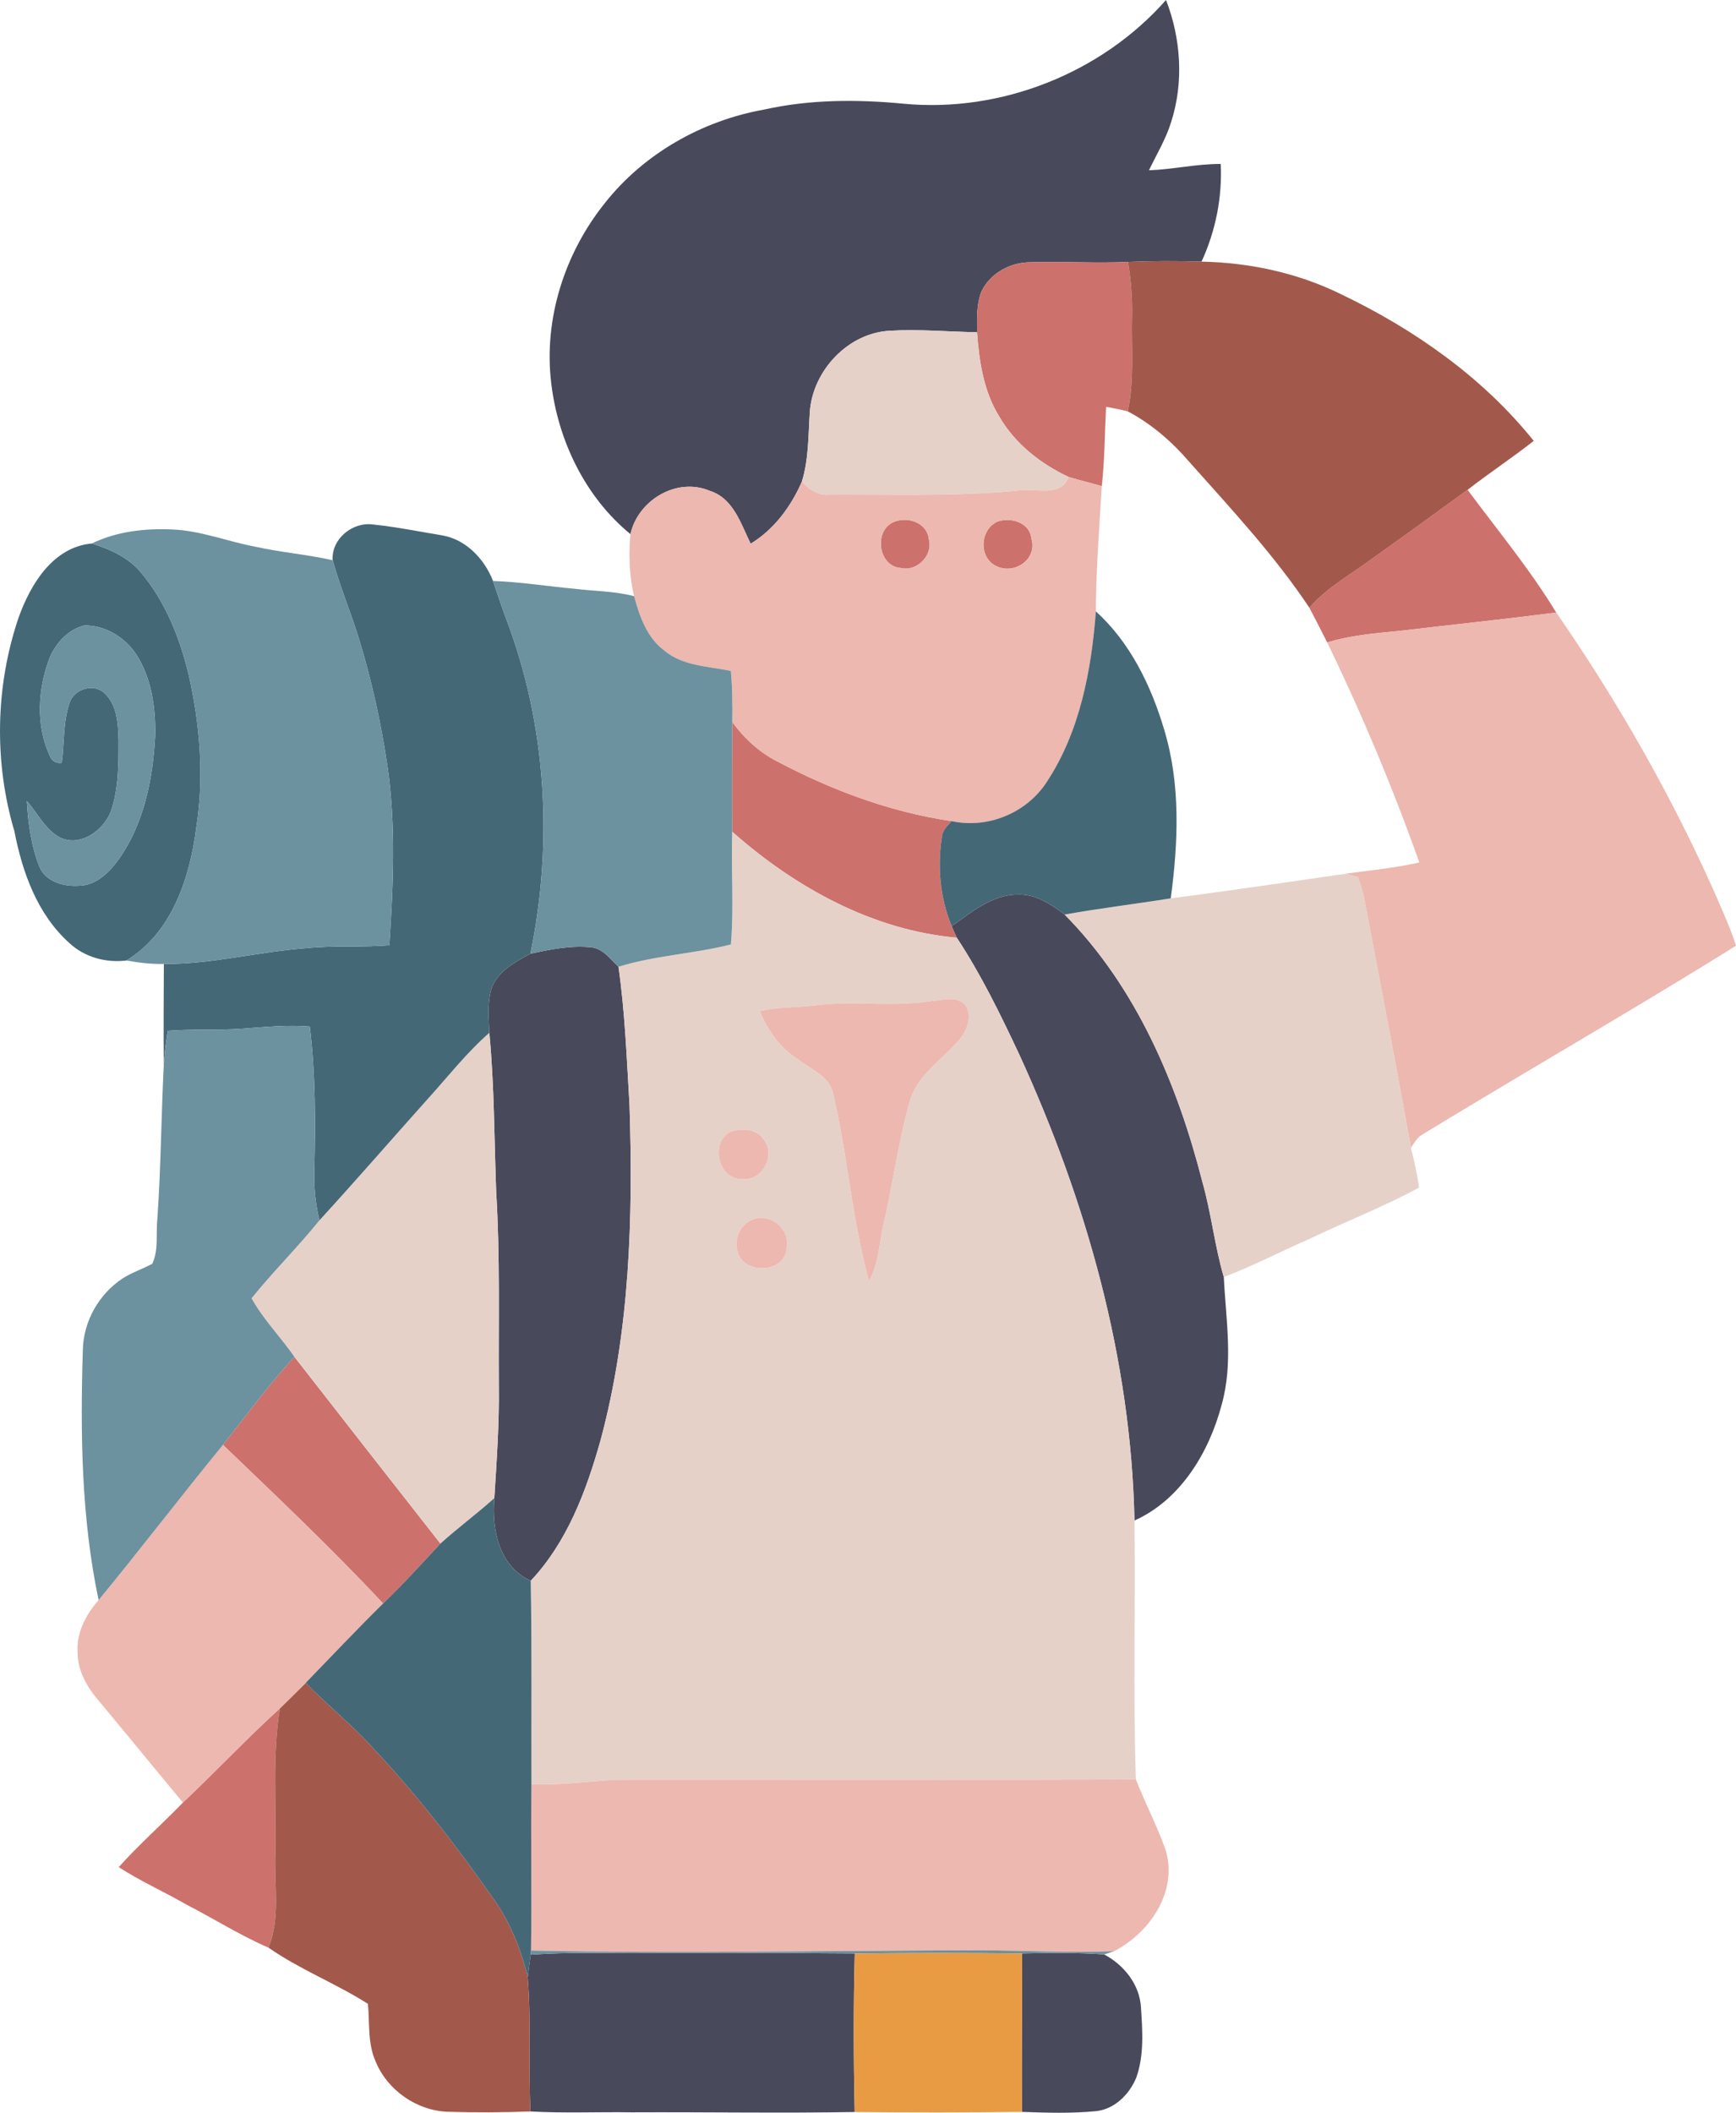 <svg xmlns="http://www.w3.org/2000/svg" width="528.009" height="642.408" viewBox="0 0 396.007 481.806"><g fill="#49495c"><path d="M206.097 23.65c22.19 2.12 45.13-6.93 59.89-23.65 3.41 8.8 4.08 18.75 1.18 27.79-1.19 3.89-3.32 7.39-5.07 11.04 5.48-.19 10.87-1.47 16.37-1.44.37 7.62-1.18 15.35-4.38 22.27-5.6-.18-11.19-.17-16.78.07-7.41.36-14.83-.16-22.23.08-4.55-.02-9.14 2.45-11.16 6.6-1.21 2.95-1.04 6.23-1.04 9.36-6.59-.12-13.17-.73-19.75-.35-9.64.42-17.77 9.12-18.4 18.59-.35 5.29-.23 10.7-1.81 15.83-2.49 5.68-6.31 10.89-11.68 14.15-2.25-4.55-3.93-10.36-9.34-12.06-7.51-3.17-16.35 2.12-18.08 9.88-10.32-8.45-16.54-21.36-18.08-34.5-1.74-14.53 3.05-29.47 12.12-40.84 8.92-11.4 22.31-18.97 36.5-21.49 10.41-2.32 21.17-2.34 31.74-1.33zM217.087 211.2c4.54-3.17 9.19-7.18 15.05-7.2 4.06-.16 7.61 2.2 10.72 4.56 16.39 16.57 25.74 38.71 31.43 61 2.03 7.13 2.79 14.55 4.88 21.67.47 9.68 2.21 19.58-.49 29.11-2.84 10.81-9.36 21.71-19.89 26.41-.76-36.87-11.01-72.99-26.31-106.35-4.27-9.09-8.68-18.16-14.22-26.56-.42-.87-.81-1.75-1.17-2.64zM120.997 217.49c4.57-.99 9.27-1.95 13.96-1.45 2.66.34 4.3 2.73 6.13 4.43 1.49 10.41 1.87 20.93 2.51 31.42.84 25.67.11 51.73-6.63 76.66-3.24 11.48-7.58 23.11-15.9 31.95-7.21-3.26-8.96-11.69-8.3-18.86.54-8.61 1.15-17.23 1.02-25.87-.09-14.67.3-29.35-.6-44-.45-12.08-.42-24.19-1.56-36.24-.13-3.31-.47-6.72.44-9.95 1.36-4.05 5.4-6.2 8.93-8.09zM121.047 445.77c8.68-.66 17.39-.29 26.09-.36 15.95.03 31.9-.08 47.85.07-.32 12.05-.28 24.11-.02 36.16-16.94.29-33.89-.01-50.83.07-7.71-.12-15.43.24-23.13-.2-.49-10.19.19-20.4-.63-30.58.19-1.73.46-3.44.67-5.16zM233.157 445.47c6.23-.09 12.47-.23 18.7.23 4.5 2.37 8.1 6.82 8.41 12.04.35 5.34.76 10.96-1.08 16.09-1.58 3.8-4.93 7.16-9.17 7.61-5.62.55-11.28.37-16.91.17-.07-12.05.05-24.09.05-36.14z"/></g><g fill="#cd716c"><path d="M223.917 66.41c2.02-4.15 6.61-6.62 11.16-6.6 7.4-.24 14.82.28 22.23-.08.64 3.97 1 7.99.93 12.02-.2 7.36.58 14.8-.98 22.06-1.63-.42-3.29-.73-4.94-1.04-.32 6.03-.32 12.08-.98 18.1-2.51-.73-5.05-1.34-7.55-2.09-6.44-3.02-12.28-7.61-15.87-13.83-3.55-5.74-4.57-12.57-5.04-19.18 0-3.13-.17-6.41 1.04-9.36zM313.457 127.08c7.15-5.07 14.23-10.23 21.32-15.38 6.85 9.24 14.23 18.14 20.22 27.99-11.9 1.53-23.83 2.78-35.74 4.18-5.55.55-11.14.99-16.5 2.64-1.37-2.64-2.67-5.3-4.07-7.91 4.14-4.78 9.78-7.77 14.77-11.52zM203.587 119.17c3.17-1.58 7.9-.1 8.29 3.79 1.04 3.73-2.82 7.55-6.54 6.55-4.95-.47-5.99-8.22-1.75-10.34zM227.437 118.99c3.08-1.17 7.48.14 7.84 3.85 1.42 4.54-3.62 8.14-7.67 6.41-4.38-1.73-4.25-8.28-.17-10.26zM167.047 164.65c2.7 3.71 6.13 6.89 10.24 8.98 12.43 6.57 25.83 11.58 39.79 13.62-.88 1.02-2.03 1.98-2.18 3.42-1.12 6.86-.47 14.07 2.19 20.53.36.89.75 1.77 1.17 2.64-19.25-1.69-36.97-11.53-51.23-24.17-.09-8.34-.02-16.68.02-25.02zM50.857 329.5c5.33-6.77 10.49-13.71 16.29-20.1 11.08 14.22 22.18 28.43 33.32 42.61-4.3 4.6-8.52 9.3-13.08 13.66-11.7-12.52-24.17-24.31-36.53-36.17zM41.737 411.06c7.46-7.06 14.5-14.54 22.1-21.46-1.77 10.97-.76 22.1-1.03 33.15-.28 7.13 1.19 14.57-1.56 21.4-6.49-2.79-12.46-6.61-18.73-9.82-5.09-2.95-10.5-5.32-15.43-8.54 4.62-5.17 9.84-9.75 14.65-14.73z"/></g><g fill="#a2594b"><path d="M257.307 59.73c5.59-.24 11.18-.25 16.78-.07 10.94.23 21.88 2.55 31.73 7.39 16.72 7.99 32.4 18.96 44.05 33.49-4.92 3.87-10.15 7.32-15.09 11.16-7.09 5.15-14.17 10.31-21.32 15.38-4.99 3.75-10.63 6.74-14.77 11.52-7.93-11.92-17.77-22.46-27.27-33.13-4-4.68-8.7-8.77-14.16-11.66 1.56-7.26.78-14.7.98-22.06.07-4.03-.29-8.05-.93-12.02zM63.837 389.6c1.98-1.92 3.94-3.88 5.9-5.83 4.98 5.15 10.65 9.6 15.44 14.96 10.07 10.72 19.07 22.4 27.51 34.44 3.74 5.33 6.21 11.44 7.69 17.76.82 10.18.14 20.39.63 30.58-6.31.24-12.63.27-18.93.07-7.06-.28-13.7-4.92-16.38-11.45-1.87-4.13-1.35-8.77-1.77-13.16-7.33-4.67-15.56-7.84-22.68-12.82 2.75-6.83 1.28-14.27 1.56-21.4.27-11.05-.74-22.18 1.03-33.15z"/></g><g fill="#e6d1c9"><path d="M184.727 94.01c.63-9.47 8.76-18.17 18.4-18.59 6.58-.38 13.16.23 19.75.35.47 6.61 1.49 13.44 5.04 19.18 3.59 6.22 9.43 10.81 15.87 13.83-1.74 4.78-7.83 2.42-11.69 3.11-14.3 1.37-28.68.82-43.02.92-2.53.24-4.53-1.24-6.16-2.97 1.58-5.13 1.46-10.54 1.81-15.83zM167.027 189.67c14.26 12.64 31.98 22.48 51.23 24.17 5.54 8.4 9.95 17.47 14.22 26.56 15.3 33.36 25.55 69.48 26.31 106.35.26 19.68-.33 39.37.33 59.04-39.33.2-78.67.02-118 .08-6.64.29-13.23 1.32-19.89.99-.06-15.45.13-30.91-.16-46.36 8.32-8.84 12.66-20.47 15.9-31.95 6.74-24.93 7.47-50.99 6.63-76.66-.64-10.49-1.02-21.01-2.51-31.42 8.36-2.61 17.18-2.94 25.64-5.09.72-8.55.01-17.15.3-25.71m45.53 38.59c-8.67 1.45-17.47-.07-26.17.97-4.34.55-8.77.39-13.05 1.36 1.83 4.45 4.71 8.52 8.87 11.07 2.74 2.2 6.76 3.66 7.75 7.37 3.4 14.23 4.38 29.01 8.29 43.11 2.31-4.24 2.33-9.22 3.48-13.82 2.03-9 3.29-18.18 5.78-27.07 1.71-6.02 7.25-9.47 11.15-13.93 1.83-2.04 3.11-5.26 1.74-7.83-1.78-2.58-5.26-1.37-7.84-1.23m-46.03 29.91c-4.5 2.45-2.73 10.73 2.62 10.68 4.68.69 8.03-5.56 4.95-9.1-1.68-2.44-5.04-2.49-7.57-1.58m5.05 20c-2.76 1.16-4.21 4.45-3.28 7.29 1.27 5.27 10.82 4.92 11.11-.76 1.04-4.32-3.79-8.32-7.83-6.53zM267.067 204.86c13.33-1.71 26.62-3.71 39.92-5.61.7.18 2.1.56 2.8.75.52 1.63 1.06 3.27 1.43 4.95 3.58 18.92 7.25 37.84 10.64 56.79.75 3 1.44 6.02 1.85 9.09-8.04 4.36-16.62 7.68-24.87 11.64-6.58 2.87-12.96 6.21-19.67 8.76-2.09-7.12-2.85-14.54-4.88-21.67-5.69-22.29-15.04-44.43-31.43-61 8.04-1.44 16.15-2.4 24.21-3.7zM97.327 250.89c4.71-5.17 9.01-10.74 14.3-15.36 1.14 12.05 1.11 24.16 1.56 36.24.9 14.65.51 29.33.6 44 .13 8.64-.48 17.26-1.02 25.87-3.99 3.59-8.32 6.77-12.3 10.37-11.14-14.18-22.24-28.39-33.32-42.61-3.15-4.53-7.08-8.49-9.76-13.33 4.93-6.12 10.54-11.65 15.48-17.77 8.27-9.03 16.29-18.28 24.46-27.41z"/></g><g fill="#ecb8af"><path d="M243.787 108.78c2.5.75 5.04 1.36 7.55 2.09-.58 9.51-1.3 19.03-1.35 28.56-1.03 13.5-3.65 27.44-11.22 38.92-4.6 7.06-13.45 10.71-21.69 8.9-13.96-2.04-27.36-7.05-39.79-13.62-4.11-2.09-7.54-5.27-10.24-8.98.05-3.89.03-7.77-.33-11.64-5.16-1.1-10.95-1.08-15.19-4.66-3.96-2.94-5.64-7.81-6.88-12.39-1.09-4.62-1.26-9.44-.83-14.15 1.73-7.76 10.57-13.05 18.08-9.88 5.41 1.7 7.09 7.51 9.34 12.06 5.37-3.26 9.19-8.47 11.68-14.15 1.63 1.73 3.63 3.21 6.16 2.97 14.34-.1 28.72.45 43.02-.92 3.86-.69 9.95 1.67 11.69-3.11m-40.2 10.39c-4.24 2.12-3.2 9.87 1.75 10.34 3.72 1 7.58-2.82 6.54-6.55-.39-3.89-5.12-5.37-8.29-3.79m23.85-.18c-4.08 1.98-4.21 8.53.17 10.26 4.05 1.73 9.09-1.87 7.67-6.41-.36-3.71-4.76-5.02-7.84-3.85zM319.257 143.87c11.91-1.4 23.84-2.65 35.74-4.18 14.1 20.38 26.46 42.02 36.49 64.7 1.61 3.72 3.29 7.42 4.52 11.28-23.69 14.75-47.93 28.65-71.76 43.19-1.06.71-1.69 1.85-2.39 2.88-3.39-18.95-7.06-37.87-10.64-56.79-.37-1.68-.91-3.32-1.43-4.95-.7-.19-2.1-.57-2.8-.75 5.6-.78 11.25-1.31 16.78-2.57a494.78 494.78 0 0 0-21.01-50.17c5.36-1.65 10.95-2.09 16.5-2.64zM212.557 228.26c2.58-.14 6.06-1.35 7.84 1.23 1.37 2.57.09 5.79-1.74 7.83-3.9 4.46-9.44 7.91-11.15 13.93-2.49 8.89-3.75 18.07-5.78 27.07-1.15 4.6-1.17 9.58-3.48 13.82-3.91-14.1-4.89-28.88-8.29-43.11-.99-3.71-5.01-5.17-7.75-7.37-4.16-2.55-7.04-6.62-8.87-11.07 4.28-.97 8.71-.81 13.05-1.36 8.7-1.04 17.5.48 26.17-.97zM166.527 258.17c2.53-.91 5.89-.86 7.57 1.58 3.08 3.54-.27 9.79-4.95 9.1-5.35.05-7.12-8.23-2.62-10.68zM171.577 278.17c4.04-1.79 8.87 2.21 7.83 6.53-.29 5.68-9.84 6.03-11.11.76-.93-2.84.52-6.13 3.28-7.29zM22.497 364.9c9.6-11.68 18.78-23.7 28.36-35.4 12.36 11.86 24.83 23.65 36.53 36.17-6 5.91-11.78 12.05-17.65 18.1-1.96 1.95-3.92 3.91-5.9 5.83-7.6 6.92-14.64 14.4-22.1 21.46-6.51-7.8-12.92-15.67-19.43-23.47-2.57-3.04-4.62-6.74-4.61-10.82-.27-4.47 1.93-8.61 4.8-11.87zM121.227 406.86c6.66.33 13.25-.7 19.89-.99 39.33-.06 78.67.12 118-.08 2.14 5.48 4.89 10.71 6.83 16.26 2.7 9.4-3.67 18.69-11.79 22.91-10.01.43-20.01-.14-30.02-.2-34.33.05-68.67.79-103 .06.19-12.65-.07-25.31.09-37.96z"/></g><g fill="#456877"><path d="M75.887 127.76c-.34-4.87 4.56-8.82 9.24-8.15 5.31.56 10.57 1.62 15.83 2.5 5.42.96 9.58 5.42 11.51 10.38 1.01 2.91 1.94 5.84 3.03 8.72 9.19 24.19 10.72 51 5.5 76.28-3.53 1.89-7.57 4.04-8.93 8.09-.91 3.23-.57 6.64-.44 9.95-5.29 4.62-9.59 10.19-14.3 15.36-8.17 9.13-16.19 18.38-24.46 27.41-.9-3.78-1.31-7.67-1.16-11.55.26-10.89.28-21.82-1.04-32.65-5.18-.43-10.37.14-15.54.49-5.61.41-11.25.03-16.86.49-.4 2.62-.76 5.26-.91 7.91-.07-7.72-.01-15.44.02-23.17 10.91.08 21.53-2.78 32.36-3.59 6.34-.68 12.73-.15 19.08-.67.89-13.6 1.52-27.32-.43-40.86-1.45-9.68-3.54-19.28-6.39-28.65-1.86-6.16-4.39-12.09-6.11-18.29zM4.237 140.85c2.71-7.59 7.84-16.11 16.72-16.91 4.2 1.32 8.44 3.21 11.28 6.71 5.52 6.61 8.77 14.82 10.78 23.11 2.59 11.41 3.6 23.27 1.77 34.87-1.46 11.5-5.51 24.04-15.95 30.41-4.65.58-9.55-.74-13-3.97-7.3-6.53-10.74-16.12-12.55-25.5-4.69-15.79-4.35-33.12.95-48.72m7.07 9.19c-2.68 7.11-3.2 15.37.08 22.38.48 1.17 1.38 1.69 2.7 1.55.61-4.55.29-9.28 1.77-13.68 1.02-3.19 5.53-4.57 7.98-2.21 2.92 2.7 3.09 6.95 3.21 10.65.01 5.46.03 11.08-1.75 16.31-1.72 4.31-6.79 8.11-11.5 6.02-3.48-1.78-5.16-5.58-7.68-8.39.3 5.14 1.01 10.36 2.95 15.16 1.54 3.36 5.68 4.41 9.07 4.14 3.96-.1 6.92-3.18 9.07-6.18 5.68-8.16 7.68-18.25 8.19-28.02.12-6.45-.83-13.28-4.47-18.76-2.58-3.77-7.04-6.45-11.67-6.37-3.68.87-6.52 4-7.95 7.4zM249.987 139.43c7.83 7.09 12.6 16.94 15.57 26.93 3.79 12.5 3.22 25.72 1.51 38.5-8.06 1.3-16.17 2.26-24.21 3.7-3.11-2.36-6.66-4.72-10.72-4.56-5.86.02-10.51 4.03-15.05 7.2-2.66-6.46-3.31-13.67-2.19-20.53.15-1.44 1.3-2.4 2.18-3.42 8.24 1.81 17.09-1.84 21.69-8.9 7.57-11.48 10.19-25.42 11.22-38.92zM100.467 352.01c3.98-3.6 8.31-6.78 12.3-10.37-.66 7.17 1.09 15.6 8.3 18.86.29 15.45.1 30.91.16 46.36-.16 12.65.1 25.31-.09 37.96l-.09.95c-.21 1.72-.48 3.43-.67 5.16-1.48-6.32-3.95-12.43-7.69-17.76-8.44-12.04-17.44-23.72-27.51-34.44-4.79-5.36-10.46-9.81-15.44-14.96 5.87-6.05 11.65-12.19 17.65-18.1 4.56-4.36 8.78-9.06 13.08-13.66z"/></g><g fill="#6c919f"><path d="M20.957 123.94c5.64-2.75 12.04-3.47 18.25-3.2 6.52.24 12.65 2.74 19.01 3.93 5.84 1.3 11.84 1.77 17.67 3.09 1.72 6.2 4.25 12.13 6.11 18.29 2.85 9.37 4.94 18.97 6.39 28.65 1.95 13.54 1.32 27.26.43 40.86-6.35.52-12.74-.01-19.08.67-10.83.81-21.45 3.67-32.36 3.59-2.87.06-5.73-.27-8.54-.78 10.44-6.37 14.49-18.91 15.95-30.41 1.83-11.6.82-23.46-1.77-34.87-2.01-8.29-5.26-16.5-10.78-23.11-2.84-3.5-7.08-5.39-11.28-6.71zM115.497 141.21c-1.09-2.88-2.02-5.81-3.03-8.72 6.27.21 12.48 1.23 18.72 1.79 4.48.55 9.06.52 13.46 1.68 1.24 4.58 2.92 9.45 6.88 12.39 4.24 3.58 10.03 3.56 15.19 4.66.36 3.87.38 7.75.33 11.64-.04 8.34-.11 16.68-.02 25.02-.29 8.56.42 17.16-.3 25.71-8.46 2.15-17.28 2.48-25.64 5.09-1.83-1.7-3.47-4.09-6.13-4.43-4.69-.5-9.39.46-13.96 1.45 5.22-25.28 3.69-52.09-5.5-76.28z"/><path d="M11.307 150.04c1.43-3.4 4.27-6.53 7.95-7.4 4.63-.08 9.09 2.6 11.67 6.37 3.64 5.48 4.59 12.31 4.47 18.76-.51 9.77-2.51 19.86-8.19 28.02-2.15 3-5.11 6.08-9.07 6.18-3.39.27-7.53-.78-9.07-4.14-1.94-4.8-2.65-10.02-2.95-15.16 2.52 2.81 4.2 6.61 7.68 8.39 4.71 2.09 9.78-1.71 11.5-6.02 1.78-5.23 1.76-10.85 1.75-16.31-.12-3.7-.29-7.95-3.21-10.65-2.45-2.36-6.96-.98-7.98 2.21-1.48 4.4-1.16 9.13-1.77 13.68-1.32.14-2.22-.38-2.7-1.55-3.28-7.01-2.76-15.27-.08-22.38zM55.127 234.59c5.17-.35 10.36-.92 15.54-.49 1.32 10.83 1.3 21.76 1.04 32.65-.15 3.88.26 7.77 1.16 11.55-4.94 6.12-10.55 11.65-15.48 17.77 2.68 4.84 6.61 8.8 9.76 13.33-5.8 6.39-10.96 13.33-16.29 20.1-9.58 11.7-18.76 23.72-28.36 35.4-3.96-18.76-4.19-38.07-3.6-57.16.17-6.45 3.67-12.63 9.04-16.18 2.14-1.38 4.58-2.15 6.8-3.37 1.51-3.18.78-6.97 1.17-10.4.81-11.58.86-23.2 1.45-34.8.15-2.65.51-5.29.91-7.91 5.61-.46 11.25-.08 16.86-.49zM121.137 444.82c34.33.73 68.67-.01 103-.06 10.01.06 20.01.63 30.02.2-.58.18-1.73.55-2.3.74-6.23-.46-12.47-.32-18.7-.23-12.73-.12-25.45-.14-38.17.01-15.95-.15-31.9-.04-47.85-.07-8.7.07-17.41-.3-26.09.36z"/></g><path fill="#e99b43" d="M194.987 445.48c12.72-.15 25.44-.13 38.17-.01 0 12.05-.12 24.09-.05 36.14-12.71.16-25.43.16-38.14.03-.26-12.05-.3-24.11.02-36.16z"/></svg>